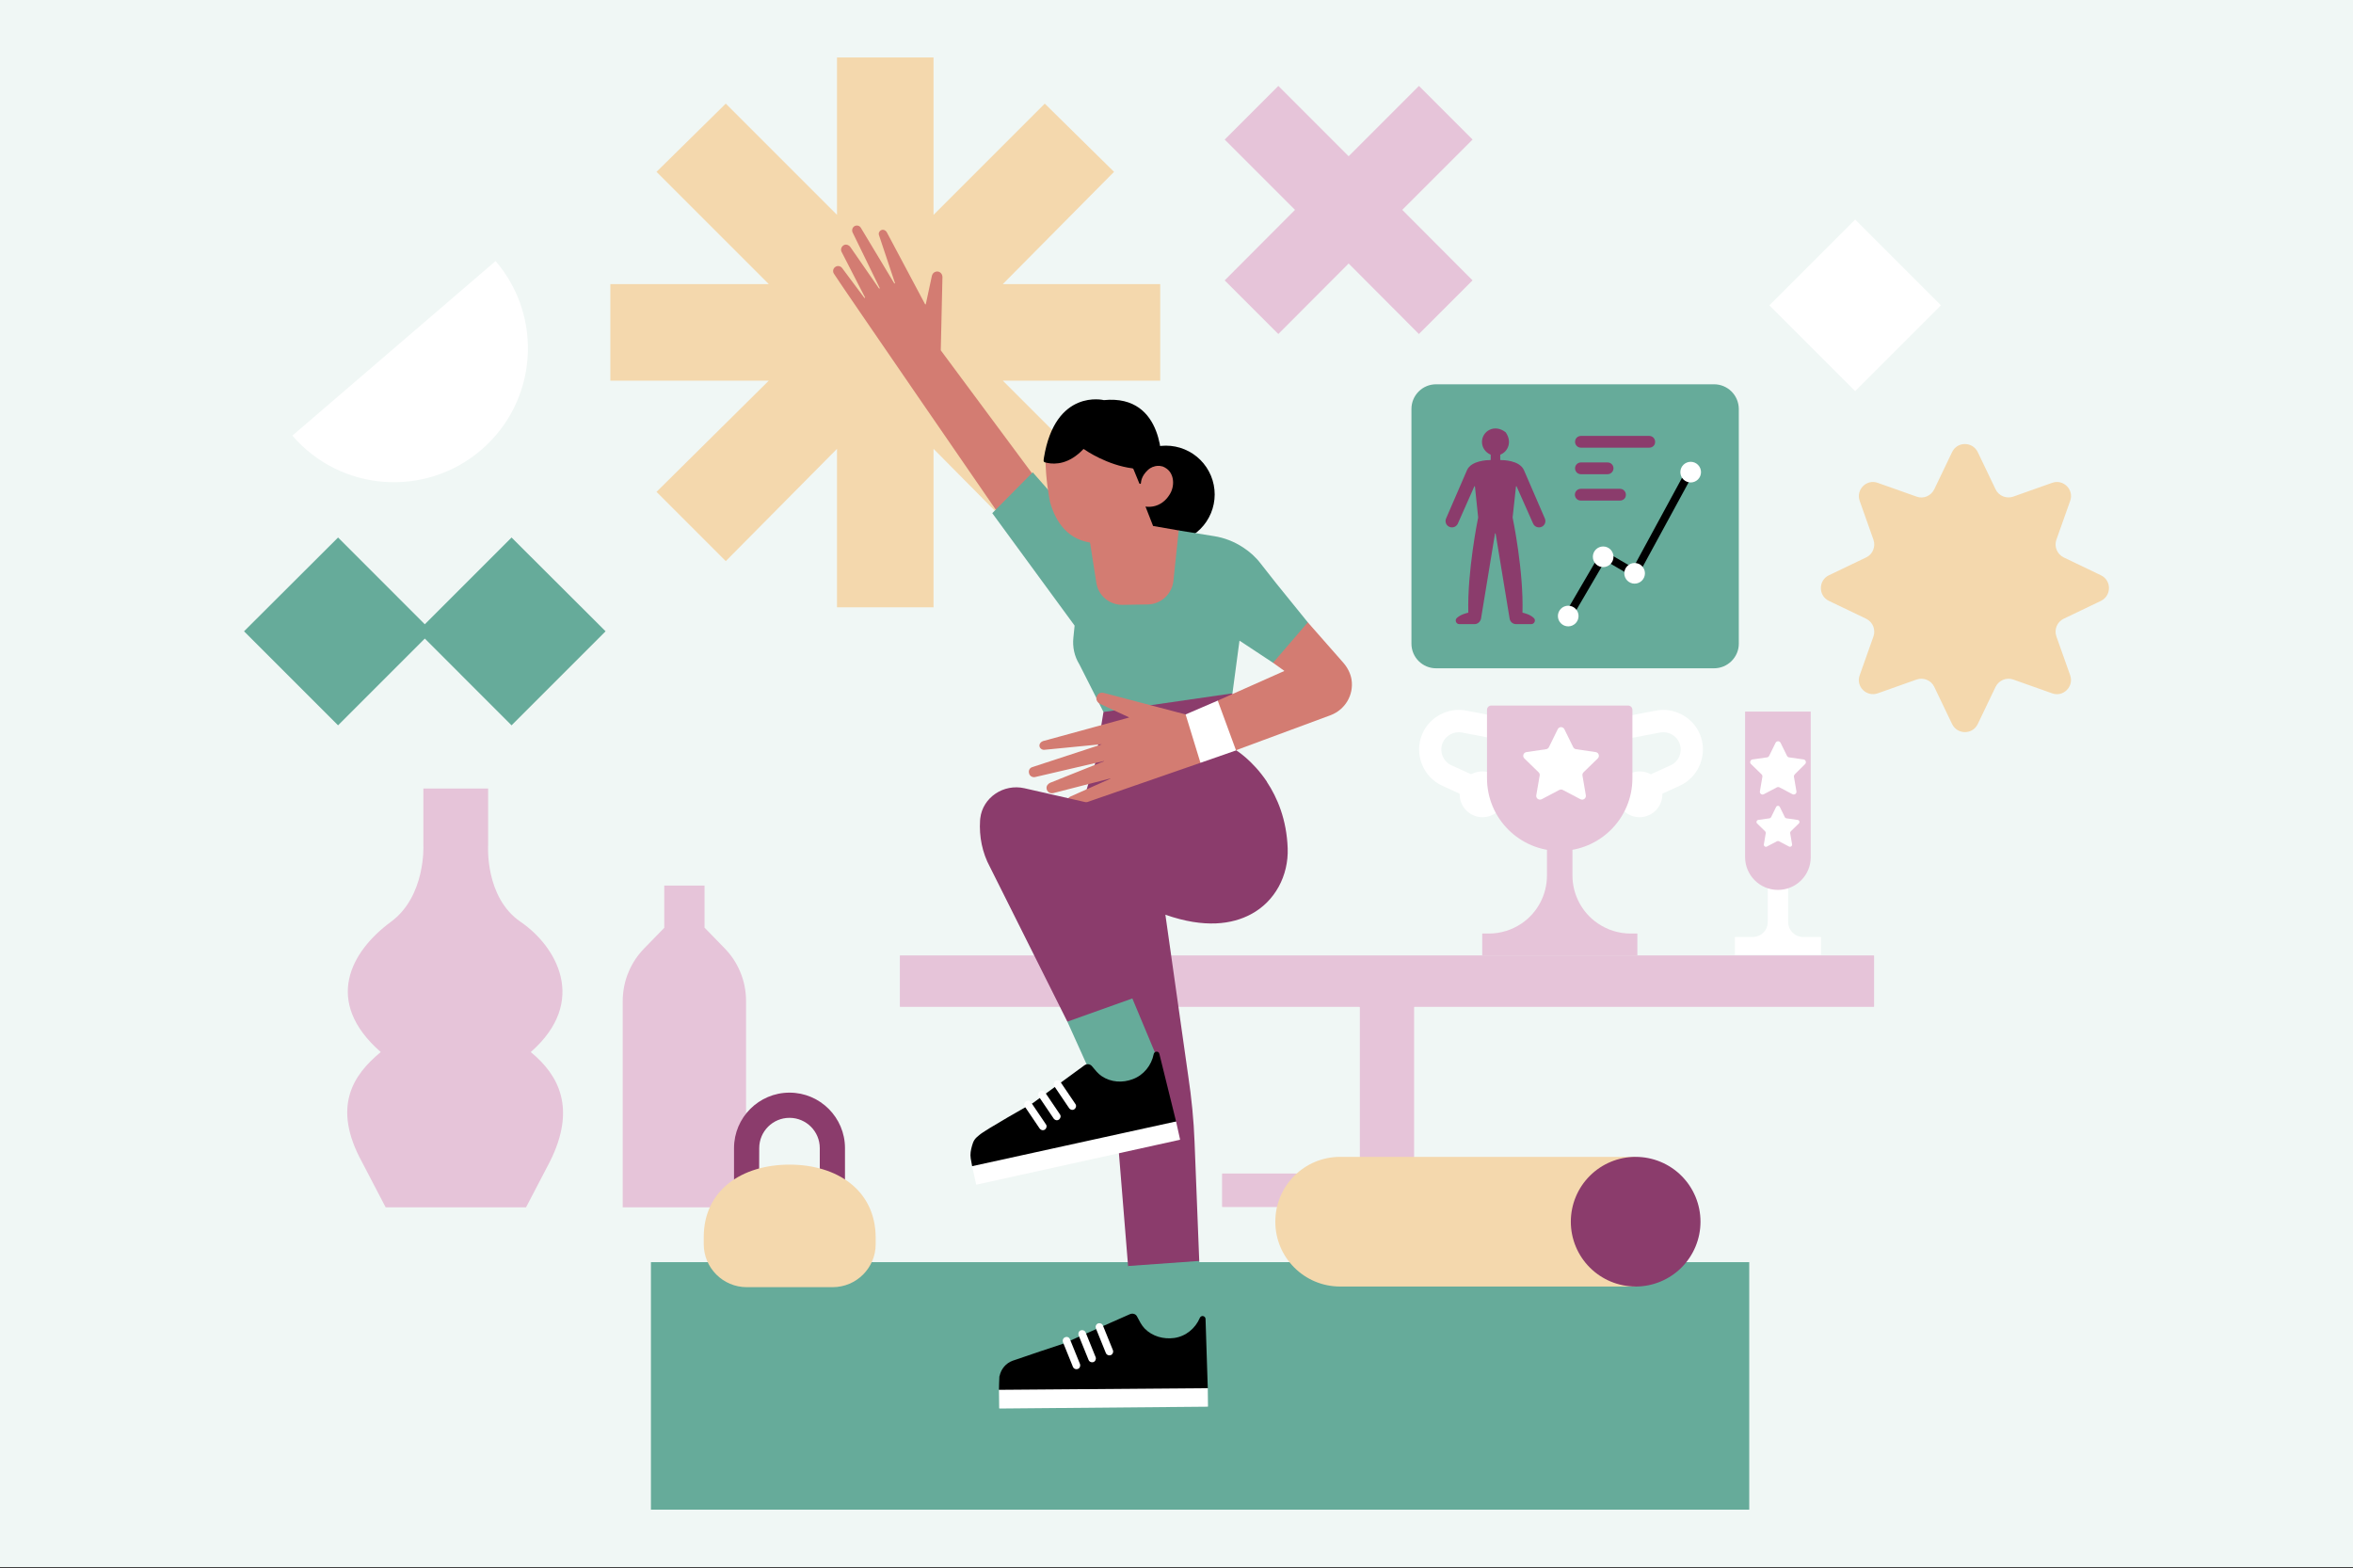 <svg width="2000" height="1333" viewBox="0 0 2000 1333" fill="none" xmlns="http://www.w3.org/2000/svg">
<rect x="0" y="0" width="2000" height="1333" fill="#333333" stroke="none"/>
<g clip-path="url(#clip0_1541_75)">
<path d="M2000 0H0V1332.05H2000V0Z" fill="#F0F7F5"/>
<path d="M434.812 456.883L514.736 536.603L434.812 616.527L361.079 542.78L287.346 616.527L207.422 536.603L287.346 456.883L361.079 530.63L434.812 456.883Z" fill="#66AB9A"/>
<path d="M1554.54 488.976L1586.23 473.785C1591.78 471.151 1594.41 464.675 1592.43 458.864L1580.69 425.724C1577.37 416.221 1586.48 406.975 1596 410.41L1629.14 422.154C1634.95 424.272 1641.29 421.502 1644.06 415.949L1659.25 384.262C1663.61 375.152 1676.55 375.152 1681.03 384.262L1696.22 415.949C1698.86 421.502 1705.33 424.136 1711.14 422.154L1744.28 410.41C1753.8 406.975 1763.03 416.221 1759.61 425.724L1747.85 458.864C1745.87 464.675 1748.52 471.015 1754.06 473.785L1785.74 488.976C1794.85 493.335 1794.85 506.273 1785.74 510.753L1754.06 525.945C1748.52 528.592 1745.87 535.055 1747.85 540.865L1759.61 574.005C1762.91 583.522 1753.8 592.754 1744.28 589.333L1711.14 577.576C1705.33 575.594 1698.99 578.241 1696.22 583.78L1681.03 615.467C1676.67 624.577 1663.73 624.577 1659.25 615.467L1644.06 583.78C1641.43 578.241 1634.95 575.594 1629.14 577.576L1596 589.333C1586.48 592.632 1577.25 583.522 1580.69 574.005L1592.43 540.865C1594.41 535.055 1591.78 528.715 1586.23 525.945L1554.54 510.753C1545.43 506.409 1545.43 493.335 1554.54 488.976Z" fill="#F4D8AD"/>
<path d="M409.066 382.39C456.76 341.417 462.204 269.584 421.23 221.891L248.512 370.28C289.431 417.906 361.372 423.364 409.066 382.39Z" fill="white"/>
<path d="M1503.92 259.534L1576.85 186.602L1649.77 259.534L1576.85 332.452L1503.92 259.534Z" fill="white"/>
<path d="M1251.65 118.628L1206.06 73.039L1146.31 132.802L1086.55 73.039L1040.96 118.628L1100.72 178.392L1040.96 238.318L1086.55 283.907L1146.31 223.981L1206.06 283.907L1251.65 238.318L1191.89 178.392L1251.65 118.628Z" fill="#E6C4D9"/>
<path d="M986.152 241.492H852.356L946.902 146.064L888.035 88.079L793.489 182.625V48.844H711.434V182.625L616.888 88.079L558.021 146.064L653.463 241.492H518.785V323.548H653.463L558.021 418.094L616.888 476.961L711.434 381.519V516.21H793.489V381.519L888.035 476.961L946.902 418.094L852.356 323.548H986.152V241.492Z" fill="#F4D8AD"/>
<path d="M1456.89 326.648H1220.62C1209.02 326.648 1199.7 336.098 1199.7 347.583V547.129C1199.7 558.736 1209.15 568.05 1220.62 568.05H1456.89C1468.5 568.05 1477.95 558.601 1477.95 547.129V347.583C1477.83 335.962 1468.5 326.648 1456.89 326.648Z" fill="#66AB9A"/>
<path d="M1313.1 440.728L1295.29 399.551C1291.54 391.202 1277.53 391.025 1275.43 391.052C1275.28 391.052 1275.17 390.93 1275.17 390.781V386.64C1275.17 386.531 1275.24 386.436 1275.33 386.396C1281.78 383.857 1285.43 375.548 1279.83 367.497C1279.81 367.47 1279.79 367.443 1279.76 367.416C1270.2 359.949 1259.64 366.561 1259.64 375.657C1259.64 380.449 1262.67 384.59 1266.9 386.396C1267 386.436 1267.07 386.531 1267.07 386.64V390.781C1267.07 390.93 1266.96 391.052 1266.81 391.052C1264.72 391.039 1250.69 391.31 1246.95 399.551L1229.13 440.728C1227.91 443.566 1229.27 446.811 1232.11 447.883C1234.79 448.969 1237.9 447.761 1239.13 445.059L1253.15 413.44C1253.27 413.196 1253.65 413.25 1253.68 413.535L1256.41 439.887C1256.41 439.914 1256.41 439.941 1256.39 439.968C1256.1 441.448 1247.14 485.313 1248.03 520.571C1248.03 520.707 1247.95 520.802 1247.81 520.829C1246.7 521.06 1241.56 522.254 1238.31 525.255C1236.29 527.142 1237.63 530.522 1240.47 530.522H1253.3C1256 530.522 1258.3 528.486 1258.84 525.784L1270.72 453.558C1270.77 453.259 1271.19 453.259 1271.25 453.558L1283.14 525.784C1283.53 528.486 1285.83 530.522 1288.67 530.522H1301.5C1304.2 530.522 1305.68 527.278 1303.79 525.391C1300.67 522.268 1295.4 521.06 1294.29 520.829C1294.15 520.802 1294.07 520.707 1294.07 520.571C1295.1 485.327 1286.02 441.489 1285.71 439.968C1285.69 439.941 1285.69 439.914 1285.69 439.887L1288.56 413.521C1288.58 413.236 1288.96 413.182 1289.07 413.44L1303.11 445.059C1304.33 447.761 1307.44 448.969 1310.13 447.883C1312.97 446.811 1314.33 443.566 1313.1 440.728Z" fill="#8B3C6C"/>
<path d="M1334.18 528.217L1328.37 524.85L1361.98 467.327L1388.17 482.587L1434.07 398.074L1440.02 401.319L1390.74 491.9L1364.41 476.518L1334.18 528.217Z" fill="black"/>
<path d="M1332.95 514.855C1330.63 514.855 1328.39 515.78 1326.75 517.426C1325.1 519.072 1324.18 521.305 1324.18 523.633C1324.18 525.96 1325.1 528.193 1326.75 529.839C1328.39 531.485 1330.63 532.41 1332.95 532.41C1335.28 532.41 1337.51 531.485 1339.16 529.839C1340.81 528.193 1341.73 525.96 1341.73 523.633C1341.73 521.305 1340.81 519.072 1339.16 517.426C1337.51 515.78 1335.28 514.855 1332.95 514.855Z" fill="white"/>
<path d="M1362.66 464.5C1360.33 464.5 1358.1 465.424 1356.46 467.069C1354.81 468.714 1353.89 470.944 1353.89 473.27C1353.89 475.596 1354.81 477.827 1356.46 479.472C1358.1 481.117 1360.33 482.041 1362.66 482.041C1364.99 482.041 1367.22 481.117 1368.86 479.472C1370.51 477.827 1371.43 475.596 1371.43 473.27C1371.43 470.944 1370.51 468.714 1368.86 467.069C1367.22 465.424 1364.99 464.5 1362.66 464.5Z" fill="white"/>
<path d="M1389.39 478.539C1387.06 478.539 1384.83 479.464 1383.18 481.11C1381.54 482.756 1380.61 484.988 1380.61 487.316C1380.61 489.644 1381.54 491.877 1383.18 493.523C1384.83 495.169 1387.06 496.093 1389.39 496.093C1391.72 496.093 1393.95 495.169 1395.6 493.523C1397.24 491.877 1398.17 489.644 1398.17 487.316C1398.17 484.988 1397.24 482.756 1395.6 481.11C1393.95 479.464 1391.72 478.539 1389.39 478.539Z" fill="white"/>
<path d="M1437.05 392.535C1434.72 392.535 1432.49 393.46 1430.84 395.106C1429.19 396.752 1428.27 398.984 1428.27 401.312C1428.27 403.64 1429.19 405.873 1430.84 407.519C1432.49 409.165 1434.72 410.089 1437.05 410.089C1439.37 410.089 1441.61 409.165 1443.25 407.519C1444.9 405.873 1445.82 403.64 1445.82 401.312C1445.82 398.984 1444.9 396.752 1443.25 395.106C1441.61 393.46 1439.37 392.535 1437.05 392.535Z" fill="white"/>
<path d="M1401.81 380.52H1343.76C1340.92 380.52 1338.77 378.225 1338.77 375.523C1338.77 372.686 1341.06 370.527 1343.76 370.527H1401.81C1404.65 370.527 1406.81 372.822 1406.81 375.523C1406.95 378.361 1404.65 380.52 1401.81 380.52Z" fill="#8B3C6C"/>
<path d="M1366.43 403.07H1343.76C1340.92 403.07 1338.77 400.776 1338.77 398.074C1338.77 395.237 1341.06 393.078 1343.76 393.078H1366.43C1369.27 393.078 1371.43 395.373 1371.43 398.074C1371.43 400.776 1369.14 403.07 1366.43 403.07Z" fill="#8B3C6C"/>
<path d="M1376.97 425.484H1343.62C1340.79 425.484 1338.63 423.19 1338.63 420.488C1338.63 417.651 1340.92 415.492 1343.62 415.492H1376.97C1379.81 415.492 1381.96 417.787 1381.96 420.488C1382.1 423.326 1379.81 425.484 1376.97 425.484Z" fill="#8B3C6C"/>
<path d="M634.13 850.938C634.13 842.303 632.433 833.669 629.052 825.808C625.957 818.395 621.49 811.77 615.937 806.068L598.831 788.487V752.727H564.605V788.65L547.485 806.217C541.946 811.933 537.466 818.558 534.384 825.957C530.99 833.818 529.293 842.453 529.293 851.087V1026.22H634.13V850.938Z" fill="#E6C4D9"/>
<path d="M451.271 894.355C451.244 894.341 451.23 894.301 451.23 894.246C451.23 894.206 451.244 894.165 451.271 894.124C500.418 850.843 472.545 804.045 442.501 783.558C411.981 762.746 414.9 718.5 414.9 718.5V670.25H359.861V718.5C359.861 718.5 362.02 761.673 332.274 783.558C298.537 808.362 274.344 851.006 323.504 894.124C323.545 894.165 323.558 894.206 323.558 894.246C323.558 894.287 323.531 894.341 323.504 894.355C300.139 913.633 281.92 940.745 307.755 987.828L327.794 1026.22H447.13L467.169 987.828C490.398 941.832 474.636 913.633 451.271 894.355Z" fill="#E6C4D9"/>
<path d="M1532.59 796.417C1525.58 796.417 1519.92 790.77 1519.92 783.764V733.043H1502.55V783.764C1502.55 790.77 1496.88 796.417 1489.88 796.417H1474.61V811.704H1547.78V796.417H1532.59Z" fill="white"/>
<path d="M1511.23 756.418C1495.78 756.418 1483.29 743.928 1483.29 728.492V604.852H1539.08V728.492C1539.17 743.928 1526.68 756.418 1511.23 756.418Z" fill="#E6C4D9"/>
<path d="M1534.27 649.49C1535.62 648.146 1534.86 645.784 1533.01 645.526L1520.68 643.761C1519.92 643.666 1519.26 643.164 1518.92 642.485L1513.43 631.352C1512.58 629.669 1510.13 629.669 1509.21 631.352L1503.73 642.485C1503.39 643.164 1502.71 643.666 1501.95 643.761L1489.63 645.526C1487.69 645.784 1486.93 648.146 1488.36 649.49L1497.3 658.193C1497.9 658.695 1498.07 659.456 1497.98 660.297L1495.88 672.625C1495.54 674.566 1497.56 675.992 1499.25 675.068L1510.31 669.244C1510.98 668.905 1511.83 668.905 1512.5 669.244L1523.56 675.068C1525.24 675.992 1527.27 674.471 1526.93 672.625L1524.82 660.297C1524.65 659.537 1524.99 658.777 1525.5 658.193L1534.27 649.49Z" fill="white"/>
<path d="M1528.95 699.967C1530.05 698.948 1529.47 697.088 1527.95 696.925L1518.41 695.568C1517.82 695.486 1517.32 695.147 1517.06 694.563L1512.84 685.956C1512.16 684.598 1510.31 684.598 1509.64 685.956L1505.41 694.563C1505.16 695.065 1504.65 695.486 1504.07 695.568L1494.52 696.925C1493 697.17 1492.5 698.948 1493.52 699.967L1500.35 706.633C1500.77 707.053 1500.95 707.637 1500.85 708.235L1499.25 717.684C1499.01 719.123 1500.53 720.304 1501.87 719.544L1510.4 715.063C1510.9 714.819 1511.58 714.819 1512.08 715.063L1520.61 719.544C1521.95 720.209 1523.47 719.123 1523.23 717.684L1521.62 708.235C1521.53 707.637 1521.7 707.053 1522.13 706.633L1528.95 699.967Z" fill="white"/>
<path d="M1385.91 793.513C1376.04 793.513 1366.33 790.485 1358.13 784.906C1344.67 775.755 1336.55 760.468 1336.55 744.136V696.686C1336.55 696.591 1336.48 696.523 1336.38 696.523H1325.73H1315.06C1314.96 696.523 1314.89 696.591 1314.89 696.686V744.136C1314.89 760.468 1306.85 775.755 1293.39 784.906C1285.19 790.485 1275.48 793.513 1265.61 793.513H1260.03C1259.95 793.513 1259.87 793.581 1259.87 793.662V811.977C1259.87 812.072 1259.95 812.14 1260.03 812.14H1325.79H1391.57C1391.65 812.14 1391.73 812.072 1391.73 811.977V793.662C1391.73 793.581 1391.65 793.513 1391.57 793.513H1385.91Z" fill="#E6C4D9"/>
<path d="M1240.68 675.251C1240.71 685.976 1249.37 694.61 1260.11 694.61C1270.86 694.61 1279.54 685.935 1279.54 675.183C1279.46 664.362 1270.7 655.687 1260.03 655.687C1256.88 655.687 1253.86 656.42 1251.16 657.778C1250.73 658.009 1250.2 658.036 1249.76 657.818L1233.68 650.501C1226.43 647.243 1223.17 638.567 1226.26 631.317C1228.98 625.032 1235.82 621.366 1242.6 622.642L1272.15 628.276C1272.67 628.371 1273.17 628.032 1273.26 627.516L1276.48 610.749C1276.58 610.233 1276.25 609.745 1275.74 609.636L1246.18 604.002C1230.81 601.056 1215.04 609.419 1208.91 623.837C1201.74 640.549 1209.31 660.303 1225.87 667.865L1240.14 674.382C1240.14 674.382 1240.71 674.572 1240.68 675.251Z" fill="white"/>
<path d="M1412.98 674.735C1413.22 685.691 1404.45 694.61 1393.55 694.61C1382.81 694.61 1374.12 685.935 1374.12 675.183C1374.21 664.362 1382.96 655.687 1393.63 655.687C1397.03 655.687 1400.27 656.542 1403.12 658.104C1403.16 658.131 1403.22 658.144 1403.26 658.117L1420 650.501C1427.24 647.243 1430.51 638.567 1427.4 631.317C1424.7 625.032 1417.84 621.366 1411.08 622.642L1380.74 628.412C1380.64 628.439 1380.56 628.371 1380.55 628.29L1377.02 609.975C1377 609.894 1377.06 609.799 1377.15 609.785L1407.5 604.002C1422.86 601.056 1438.63 609.419 1444.76 623.837C1451.92 640.549 1444.36 660.303 1427.79 667.865L1413.06 674.585C1413.06 674.585 1412.97 674.653 1412.98 674.735Z" fill="white"/>
<path d="M1267.57 599.711C1265.55 599.711 1263.92 601.34 1263.92 603.349V661.497C1263.92 695.574 1291.56 723.283 1325.72 723.283C1359.8 723.283 1387.51 695.655 1387.51 661.497V603.349C1387.51 601.34 1385.86 599.711 1383.86 599.711H1267.57Z" fill="#E6C4D9"/>
<path d="M1358.05 644.691C1359.95 642.859 1358.92 639.682 1356.3 639.275L1339.57 636.817C1338.54 636.654 1337.65 636.016 1337.18 635.066L1329.7 619.847C1328.5 617.457 1325.16 617.457 1324.04 619.847L1316.56 635.066C1316.08 636.016 1315.2 636.654 1314.17 636.817L1297.46 639.275C1294.82 639.682 1293.79 642.859 1295.7 644.691L1307.8 656.476C1308.52 657.195 1308.91 658.227 1308.68 659.259L1305.8 675.985C1305.33 678.537 1308.11 680.52 1310.43 679.325L1325.4 671.451C1326.36 670.975 1327.39 670.975 1328.34 671.451L1343.32 679.325C1345.62 680.52 1348.33 678.619 1347.93 675.985L1345.07 659.259C1344.9 658.227 1345.22 657.195 1345.94 656.476L1358.05 644.691Z" fill="white"/>
<path d="M1592.49 855.858C1592.73 855.858 1592.94 855.709 1592.94 855.519V812.441C1592.94 812.251 1592.73 812.102 1592.49 812.102H765.307C765.063 812.102 764.859 812.251 764.859 812.441V855.519C764.859 855.709 765.063 855.858 765.307 855.858H1155.38C1155.63 855.858 1155.83 856.007 1155.83 856.198V997.134C1155.83 997.31 1155.63 997.473 1155.38 997.473H1039.17C1038.93 997.473 1038.72 997.623 1038.72 997.813V1025.62C1038.72 1025.81 1038.93 1025.96 1039.17 1025.96H1318.86C1319.1 1025.96 1319.3 1025.81 1319.3 1025.62V997.813C1319.3 997.623 1319.1 997.473 1318.86 997.473H1202.41C1202.17 997.473 1201.96 997.31 1201.96 997.134V856.198C1201.96 856.007 1202.17 855.858 1202.41 855.858H1592.49Z" fill="#E6C4D9"/>
<path d="M553.277 1072.83H1486.82V1283.21H553.277V1072.83Z" fill="#66AB9A"/>
<path d="M1083.99 1038.44C1083.99 1068.91 1108.63 1093.55 1139.09 1093.55H1390.27V983.336H1139.09C1108.63 983.336 1083.99 1007.96 1083.99 1038.44Z" fill="#F4D8AD"/>
<path d="M1390.27 983.336C1375.66 983.336 1361.64 989.142 1351.31 999.476C1340.97 1009.81 1335.17 1023.83 1335.17 1038.44C1335.17 1053.06 1340.97 1067.07 1351.31 1077.41C1361.64 1087.74 1375.66 1093.55 1390.27 1093.55C1404.89 1093.55 1418.91 1087.74 1429.24 1077.41C1439.58 1067.07 1445.38 1053.06 1445.38 1038.44C1445.38 1023.83 1439.58 1009.81 1429.24 999.476C1418.91 989.142 1404.89 983.336 1390.27 983.336Z" fill="#8B3C6C"/>
<path d="M718.221 1052.94H623.906V975.907C623.906 949.813 645.14 928.742 671.057 928.742C697.164 928.742 718.221 949.989 718.221 975.907V1041.68V1052.94ZM645.14 1031.52H696.798V975.907C696.798 961.692 685.285 950.166 671.057 950.166C656.829 950.166 645.33 961.692 645.33 975.907L645.14 1031.52Z" fill="#8B3C6C"/>
<path d="M671.056 989.941C630.747 989.941 598.164 1011.45 598.164 1051.59V1057.54C598.164 1077.7 614.551 1094.09 634.698 1094.09H707.78C727.941 1094.09 744.314 1077.7 744.314 1057.54V1051.59C743.961 1011.45 711.377 989.941 671.056 989.941Z" fill="#F4D8AD"/>
<path d="M990.98 378.805C996.426 378.805 1001.82 379.877 1006.85 381.962C1011.88 384.046 1016.46 387.101 1020.31 390.953C1024.16 394.804 1027.21 399.376 1029.3 404.408C1031.38 409.44 1032.46 414.834 1032.46 420.28C1032.46 425.727 1031.38 431.12 1029.3 436.153C1027.21 441.185 1024.16 445.757 1020.31 449.608C1016.46 453.46 1011.88 456.515 1006.85 458.599C1001.82 460.683 996.426 461.756 990.98 461.756C985.533 461.756 980.14 460.683 975.108 458.599C970.076 456.515 965.503 453.46 961.652 449.608C957.801 445.757 954.745 441.185 952.661 436.153C950.577 431.12 949.504 425.727 949.504 420.28C949.504 414.834 950.577 409.44 952.661 404.408C954.745 399.376 957.801 394.804 961.652 390.953C965.503 387.101 970.076 384.046 975.108 381.962C980.14 379.877 985.533 378.805 990.98 378.805Z" fill="black"/>
<path d="M982.864 723.229L1009.99 914.696C1012.76 933.187 1014.66 951.855 1015.35 970.685L1019.33 1071.79L984.697 1114.53L958.847 1076.11L949.344 959.118C948.814 951.855 947.606 944.429 946.058 937.342L925.49 845.403C898.378 760.741 917.684 683.219 930.608 650.175C935.387 637.956 982.864 723.229 982.864 723.229Z" fill="#8B3C6C"/>
<path d="M1003.24 733.409L956.075 689.87L930.605 650.173L937.923 605.194L982.182 557.84L1047.54 589.364L1050.61 637.682C1050.61 637.682 1064.6 646.154 1076.86 664.469C1066.64 704.532 1003.24 733.409 1003.24 733.409Z" fill="#8B3C6C"/>
<path d="M970.507 422.55L980.065 446.987C980.092 447.042 980.133 447.069 980.201 447.096L1001.87 450.87C1012.58 452.771 1038.92 490.893 1046.05 499.066C1046.06 499.093 1046.07 499.093 1046.09 499.107L1065.45 508.936L1111.57 528.961C1111.61 528.989 1111.62 529.002 1111.63 529.016L1141.84 563.378C1145.3 567.355 1147.9 572.365 1148.77 577.551C1150.83 590.856 1143.23 603.116 1131.31 607.786L1050.61 637.681C1050.51 637.722 1027.91 620.493 1027.88 620.398L1035.05 595.513L1091.46 570.41C1091.58 570.356 1091.6 570.179 1091.49 570.111L1082.08 563.378C1082.05 563.378 1082.05 563.378 1082.05 563.378C1082.05 563.378 1042.72 509.547 1042.67 509.561L940.517 534.243C940.477 534.256 940.395 534.215 940.368 534.175L894.656 467.257C894.602 467.175 894.602 467.08 894.67 467.012C899.137 463.632 966.475 424.641 970.263 422.441C970.345 422.401 970.453 422.441 970.507 422.55Z" fill="#D37C72"/>
<path d="M709.992 226.915C711.892 225.53 714.485 226.046 715.87 227.947L734.633 253.131C734.891 253.457 735.42 253.131 735.23 252.765L715.354 214.126C714.146 211.886 715.354 208.94 717.947 208.071C719.672 207.555 721.749 208.424 722.781 209.972L747.109 245.148C747.354 245.488 747.91 245.175 747.72 244.795C742.534 234.056 729.433 207.162 724.681 197.536C723.826 195.635 724.505 193.219 726.419 192.173C728.32 191.141 730.736 191.834 731.768 193.735L760.061 240.804C760.265 241.17 760.808 240.912 760.686 240.519L747.15 199.952C746.458 198.052 747.49 196.151 749.39 195.459C751.128 194.943 752.852 195.812 753.721 197.359L786.291 258.575C786.427 258.847 786.861 258.792 786.929 258.467L792.074 234.518C792.427 232.794 793.812 231.232 795.536 230.893C798.645 230.201 801.062 232.617 801.062 235.55L799.636 297.662C799.636 297.729 799.664 297.797 799.704 297.865L878.922 404.63C878.922 404.698 878.922 404.766 878.922 404.833L874.496 443.295C874.428 443.377 846.434 433.303 846.366 433.194C846.366 433.194 714.485 241.781 708.783 232.617C707.575 230.717 708.091 228.123 709.992 226.915Z" fill="#D37C72"/>
<path d="M843.501 436.089L877.673 401.591C877.741 401.51 877.863 401.523 877.917 401.591L925.624 455.856C925.665 455.87 925.679 455.91 925.679 455.937L931.883 495.458C933.607 506.347 942.948 514.126 953.999 514.126L975.436 513.786C986.84 513.61 996.167 504.962 997.375 493.734L1001.86 451.05C1001.87 450.968 1001.95 450.901 1002.06 450.914L1031.94 455.72C1040.75 457.105 1049.05 460.377 1056.47 465.224C1062.35 469.025 1067.54 473.695 1071.69 479.221L1084.47 495.458L1111.51 528.87C1111.57 528.938 1111.57 529.046 1111.51 529.087L1082.16 563.259C1082.11 563.326 1082 563.34 1081.93 563.286L1053.79 544.7C1053.68 544.632 1053.53 544.673 1053.5 544.822L1047.57 589.23C1047.54 589.298 1047.49 589.366 1047.4 589.38L938.074 605.182C937.979 605.182 937.911 605.142 937.884 605.074L917.384 564.589C917.37 564.589 917.37 564.589 917.37 564.589C913.216 557.842 911.491 549.899 912.36 541.944L913.392 531.816C913.392 531.775 913.392 531.734 913.351 531.707L843.487 436.306C843.433 436.238 843.46 436.143 843.501 436.089Z" fill="#66AB9A"/>
<path d="M991.85 398.518C987.533 395.232 982.686 395.056 978.369 396.956C978.708 389.177 909.768 355.48 909.768 355.48C909.768 355.48 888.86 385.036 888.684 392.978C888.684 392.978 888.86 408.184 892.485 426.675C897.318 443.958 908.03 459.856 930.159 461.593C953.144 460.901 965.241 446.374 971.459 430.313C974.228 430.829 977.161 431.006 980.093 430.476C985.795 429.444 990.805 425.82 994.09 420.457C998.584 413.547 998.245 403.351 991.85 398.518Z" fill="#D37C72"/>
<path d="M975.558 399.62C981.016 394.489 987.356 396.267 987.356 396.267C987.356 396.267 990.981 334.915 938.278 340.102C938.278 340.102 896.978 329.906 887.298 389.18C886.783 392.642 886.783 392.805 890.231 393.497C896.938 394.882 908.776 394.543 920.805 381.781C920.914 381.659 921.076 381.645 921.226 381.74C923.398 383.261 941.251 395.33 962.511 398.086C962.919 398.141 963.272 398.399 963.421 398.779L968.349 410.78C968.689 411.473 969.558 411.473 969.734 410.78C969.924 409.3 970.087 404.766 975.558 399.62Z" fill="black"/>
<path d="M913.217 685.55C910.977 686.418 908.383 685.21 907.338 682.957C906.483 680.716 907.515 678.123 909.768 677.078L943.791 661.913C943.926 661.845 943.859 661.655 943.723 661.682L895.242 674.145C892.486 674.838 889.716 672.937 889.54 669.991C889.377 667.928 890.761 666.19 892.662 665.334L938.428 647.047C938.577 646.993 938.523 646.803 938.387 646.843C929.06 649.016 892.363 657.569 879.873 660.488C877.619 661.004 875.203 659.632 874.687 657.379V657.202C873.995 654.962 875.203 652.722 877.443 652.03L936.106 632.819C936.215 632.778 936.188 632.588 936.052 632.602L887.639 637.34C885.575 637.503 883.498 635.955 883.498 633.701C883.498 631.977 884.883 630.416 886.607 629.9L959.58 609.943C959.689 609.916 959.702 609.766 959.607 609.726L934.993 598.281C933.269 597.412 931.884 595.688 931.884 593.61C931.884 590.325 934.993 588.085 938.102 588.954L1007.75 607.268L1029.8 618.129L1020.36 648.391C1020.36 648.391 924.105 681.748 913.217 685.55Z" fill="#D37C72"/>
<path d="M1035.05 595.512L1007.75 607.269L1020.36 648.392L1050.61 637.856L1035.05 595.512Z" fill="white"/>
<path d="M833.03 697.472C833.03 696.78 833.207 696.087 833.207 695.571C835.284 677.773 853.083 666.029 870.705 669.994L948.117 687.629L956.249 689.869L1006.02 702.482C1006.02 702.482 1030.04 671.731 1076.86 664.645C1085.69 677.949 1093.63 696.617 1094.5 720.973C1095.35 744.134 1083.79 766.25 1063.22 777.138C1047.32 785.61 1023.98 789.235 990.462 777.491L912.547 747.162C912.194 747.039 911.923 747.433 912.167 747.705C916.104 752.09 930.441 771.491 962.467 848.686C968.848 864.027 943.841 889.659 943.841 889.659L907.225 868.399L841.502 737.047C834.931 724.951 832.161 711.13 833.03 697.472Z" fill="#8B3C6C"/>
<path d="M962.469 848.684L986.662 906.573L956.142 948.117L925.31 908.474L907.227 868.396L962.469 848.684Z" fill="#66AB9A"/>
<path d="M826.301 991.252L829.681 1006.65C829.722 1006.82 829.912 1006.95 830.102 1006.91L1002.75 968.851C1002.94 968.824 1003.05 968.634 1003.01 968.444L999.63 953.238L914.656 954.718C914.656 954.718 826.26 991.062 826.301 991.252Z" fill="white"/>
<path d="M832.339 964.821C836.846 960.653 877.616 937.681 877.793 937.681L921.685 905.546C923.762 903.985 926.695 904.338 928.256 906.401C930.849 909.51 933.266 912.633 936.375 914.697C944.317 920.059 954.173 920.575 962.808 917.29C972.148 913.841 978.706 905.546 980.606 896.043C980.783 894.997 981.475 894.305 982.507 893.965C983.892 893.612 985.277 894.481 985.453 895.866L999.627 953.24L826.297 991.254L825.116 984.778C824.465 981.112 825.184 977.46 826.202 973.89C827.302 970.034 828.266 967.957 832.339 964.821Z" fill="black"/>
<path d="M886.426 960.675C887.092 960.675 887.716 960.471 888.232 960.064C889.698 958.883 890.011 956.914 888.938 955.584L876.38 937.011C875.959 936.129 874.968 935.531 873.882 935.531C873.217 935.531 872.551 935.749 871.954 936.156C871.139 936.794 870.637 937.649 870.528 938.545C870.447 939.319 870.664 940.079 871.153 940.69L883.698 959.263C884.431 960.172 885.408 960.675 886.426 960.675Z" fill="white"/>
<path d="M898.362 952.22C899.014 952.22 899.638 952.003 900.154 951.595C900.806 951.052 901.254 950.346 901.417 949.586C901.62 948.69 901.417 947.821 900.86 947.115L888.302 928.543C887.596 927.619 886.605 927.117 885.587 927.117C884.935 927.117 884.283 927.334 883.795 927.742C883.129 928.285 882.681 928.991 882.505 929.751C882.315 930.647 882.505 931.516 883.075 932.222L895.62 950.794C896.353 951.718 897.33 952.22 898.362 952.22Z" fill="white"/>
<path d="M911.493 943.407C912.144 943.407 912.769 943.19 913.285 942.782C914.764 941.601 915.063 939.633 914.004 938.302L901.432 919.73C901.025 918.847 900.007 918.25 898.88 918.25C898.147 918.25 897.455 918.494 896.925 918.929C895.459 920.11 895.147 922.079 896.219 923.409L908.764 941.981C909.483 942.905 910.474 943.407 911.493 943.407Z" fill="white"/>
<path d="M1019.33 1071.79L958.844 1076.11L963.718 1162.61L1021.92 1144.37L1019.33 1071.79Z" fill="#66AB9A"/>
<path d="M849.109 1181.35L849.286 1196.89C849.286 1197.08 849.435 1197.25 849.625 1197.25L1026.42 1195.69C1026.61 1195.69 1026.76 1195.54 1026.76 1195.35L1026.58 1179.96C1026.58 1179.96 938.048 1162.61 937.844 1162.61C937.844 1162.61 852.558 1177.33 849.109 1181.35Z" fill="white"/>
<path d="M849.625 1169.59C850.833 1163.71 854.988 1158.7 860.69 1156.63C865.876 1154.73 903.021 1142.29 903.374 1142.29L960.395 1117.06C962.811 1116.02 965.581 1116.89 966.613 1119.3C968.513 1122.93 970.251 1126.39 972.844 1129.16C979.578 1136.07 989.082 1138.49 998.069 1137.28C1007.93 1135.9 1016.04 1129.16 1019.85 1120.17C1020.19 1119.3 1021.23 1118.61 1022.09 1118.61C1023.47 1118.61 1024.68 1119.66 1024.68 1121.03L1026.58 1179.96L849.109 1181.35C849.109 1181.35 849.286 1171.15 849.449 1169.94L849.625 1169.59Z" fill="black"/>
<path d="M914.984 1163.82C915.35 1163.82 915.69 1163.77 916.015 1163.64C916.857 1163.39 917.509 1162.79 917.875 1161.97C918.215 1161.21 918.269 1160.32 918.011 1159.53L909.512 1138.56C909.159 1137.29 907.965 1136.38 906.621 1136.38C906.159 1136.38 905.684 1136.5 905.249 1136.71C904.584 1136.91 903.919 1137.54 903.58 1138.34C903.213 1139.1 903.186 1139.97 903.444 1140.77L911.929 1161.74C912.336 1162.95 913.585 1163.82 914.984 1163.82Z" fill="white"/>
<path d="M928.284 1157.94C928.65 1157.94 928.99 1157.89 929.329 1157.78C930.972 1157.24 931.868 1155.35 931.311 1153.67L922.812 1132.68C922.405 1131.47 921.156 1130.61 919.771 1130.61C919.405 1130.61 919.052 1130.65 918.712 1130.78C917.898 1131.03 917.246 1131.65 916.88 1132.46C916.54 1133.22 916.486 1134.12 916.744 1134.89L925.229 1155.87C925.636 1157.09 926.885 1157.94 928.284 1157.94Z" fill="white"/>
<path d="M942.98 1152.06C943.346 1152.06 943.686 1152.02 944.025 1151.9C945.654 1151.36 946.564 1149.48 946.007 1147.79L937.508 1126.81C937.101 1125.58 935.839 1124.73 934.467 1124.73C934.101 1124.73 933.748 1124.79 933.408 1124.88C932.594 1125.17 931.942 1125.77 931.576 1126.58C931.209 1127.34 931.182 1128.22 931.44 1129.01L939.925 1150C940.332 1151.21 941.595 1152.06 942.98 1152.06Z" fill="white"/>
</g>
<defs>
<clipPath id="clip0_1541_75">
<rect width="2000" height="1333" fill="white"/>
</clipPath>
</defs>
</svg>

